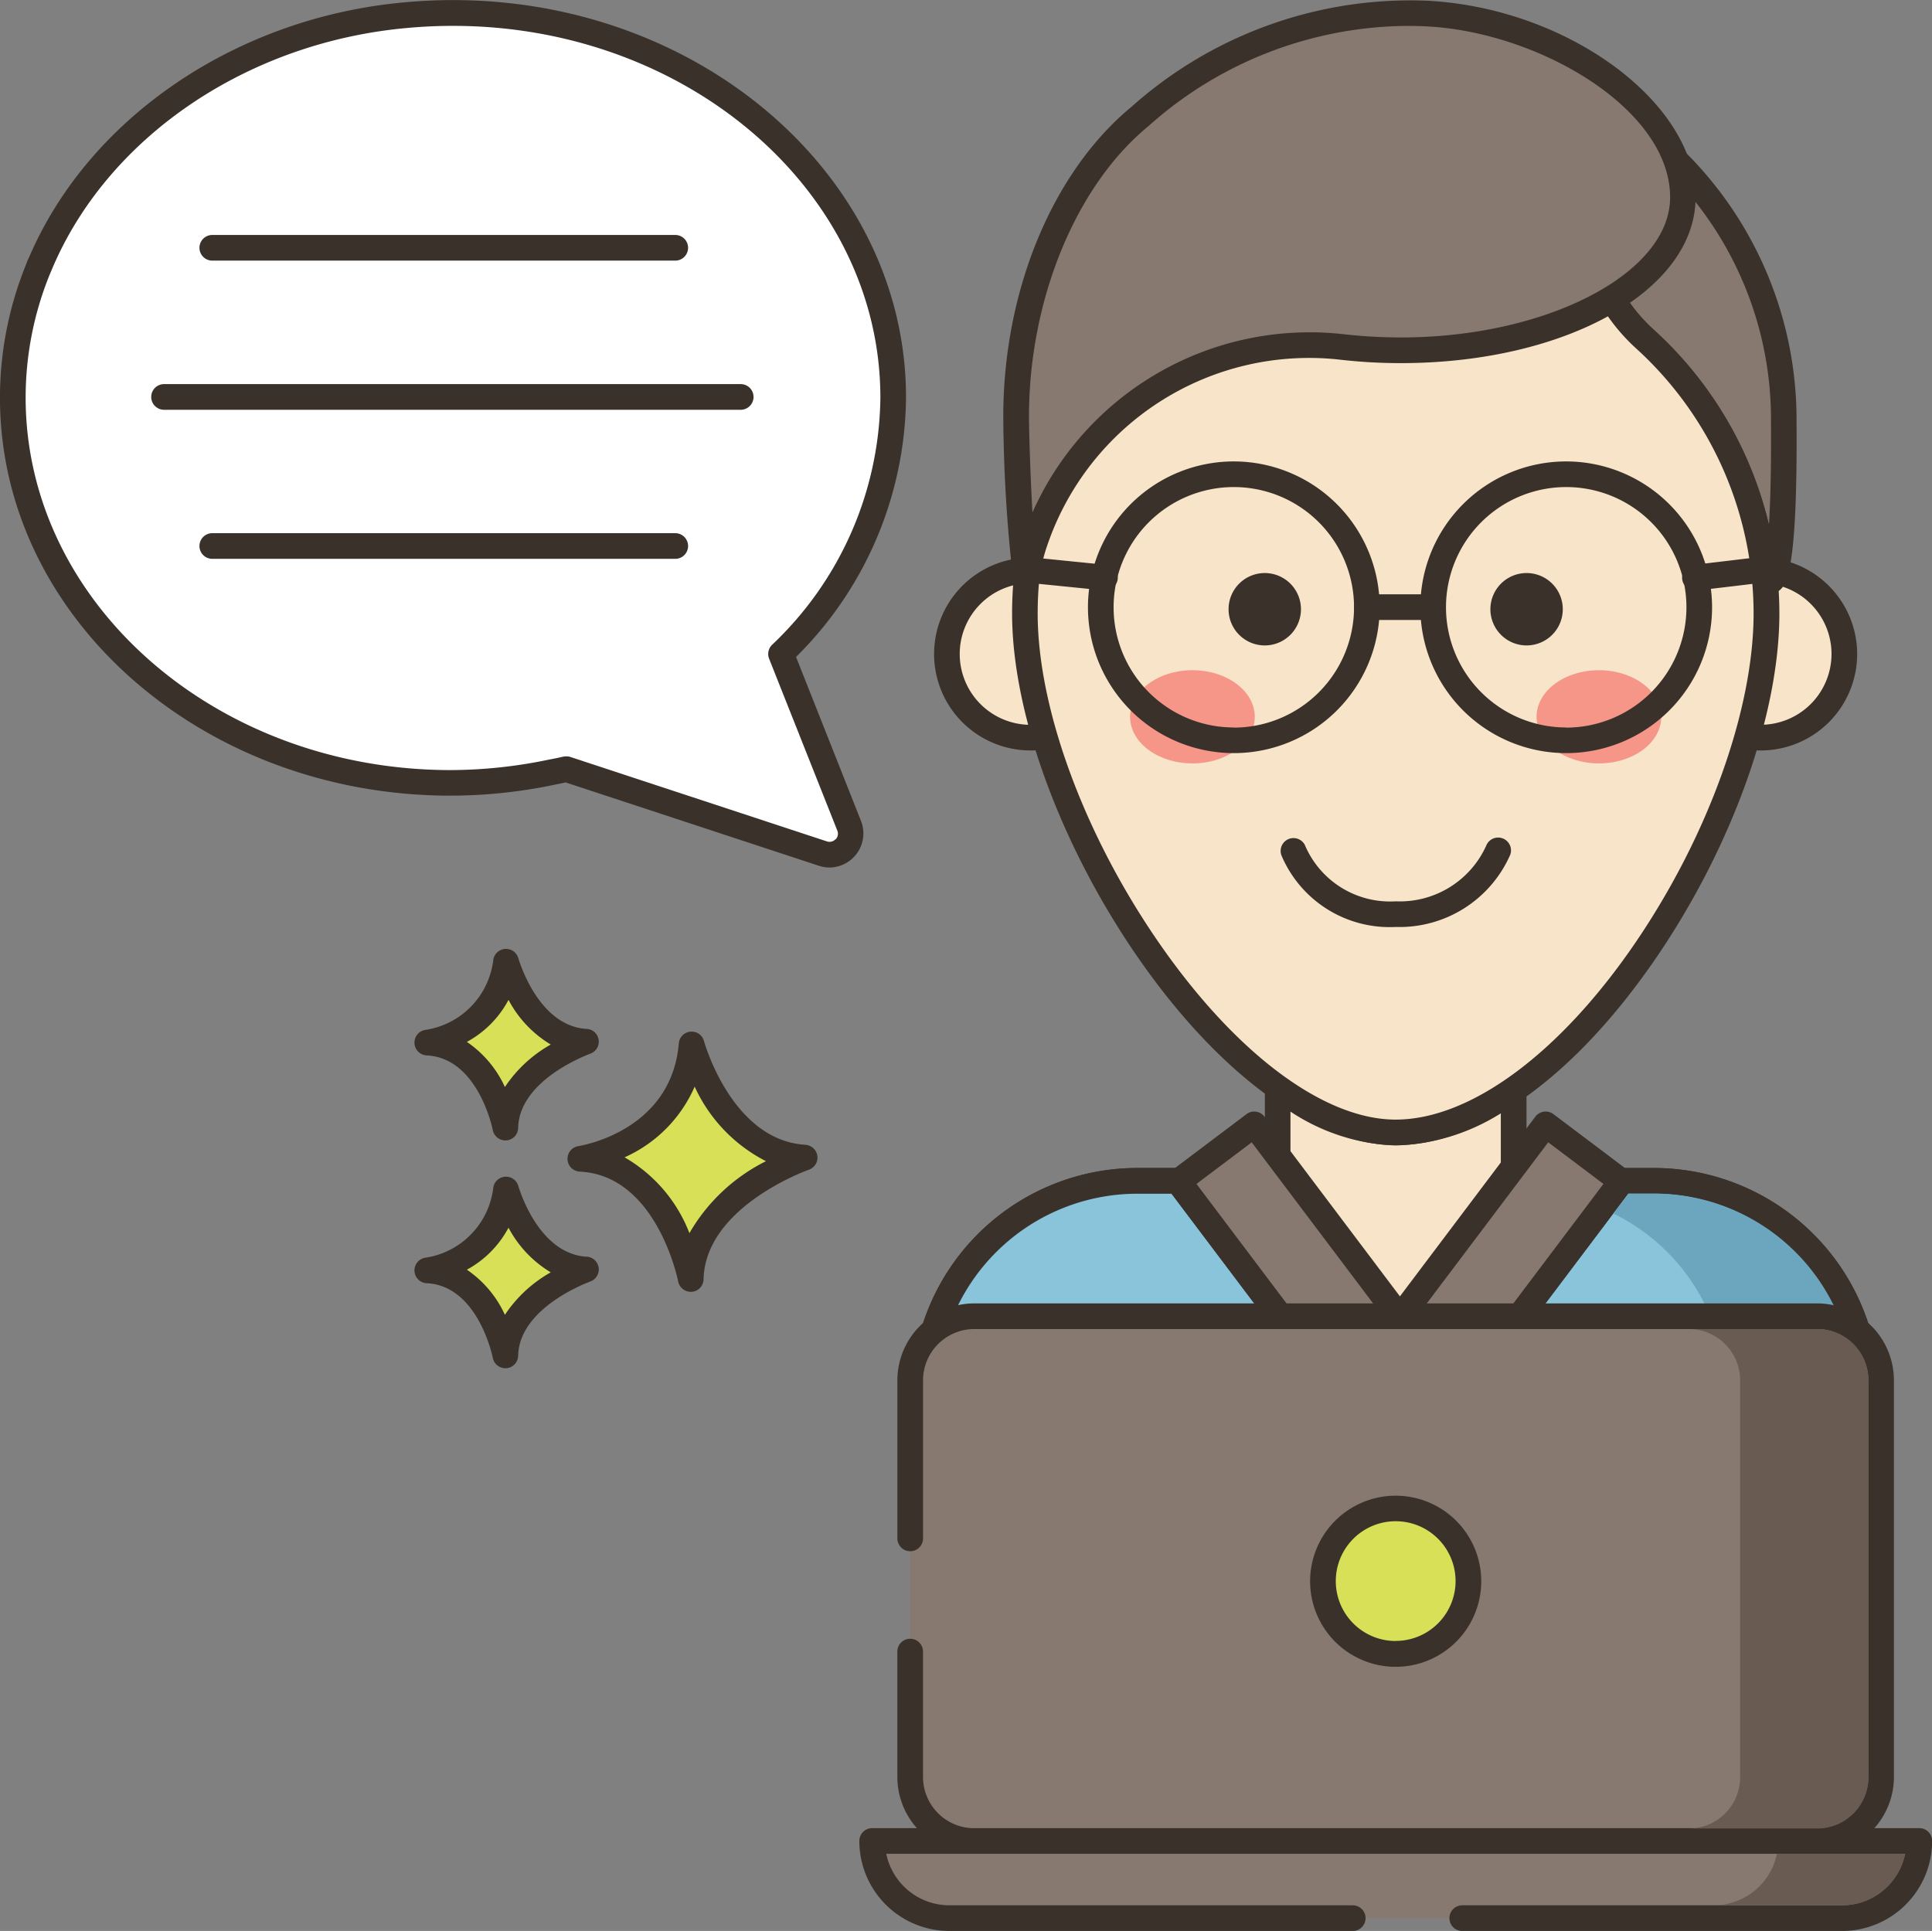 <svg xmlns="http://www.w3.org/2000/svg" width="67.738" height="67.709" viewBox="0 0 67.738 67.709">
  <rect x="0" y="0" width="67.738" height="67.709" fill="#808080" stroke="none"/>
  <g id="_1808939" data-name="1808939" transform="translate(-14.925 -14.997)">
    <path id="Path_5034" data-name="Path 5034" d="M43.358,38.974a12.532,12.532,0,0,0,3.934-8.991c0-7.448-6.91-13.486-15.434-13.486q-.807,0-1.593.071c-5.891.506-10.8,3.94-12.835,8.626-.023.053-.049.105-.071.159s-.04.1-.061.156a11.941,11.941,0,0,0-.873,4.473v0s0,.009,0,.013c0,7.454,6.872,13.5,15.35,13.5a17.319,17.319,0,0,0,3.535-.37c.165-.033.331-.066.494-.1l.027-.006,8.994,2.961a.743.743,0,0,0,.923-.98Z" transform="translate(-1.05 -1.05)" fill="#fff"/>
    <g id="Group_1135" data-name="Group 1135" transform="translate(14.925 14.997)">
      <path id="Path_5035" data-name="Path 5035" d="M42.835,38.033a12.953,12.953,0,0,0,3.856-9.1C46.691,21.248,39.566,15,30.808,15c-.543,0-1.092.025-1.631.073-5.9.506-11.086,4-13.21,8.894l-.029.064c-.015.033-.03.066-.046.1s-.026.066-.038.1l-.024.062a12.407,12.407,0,0,0-.906,4.658c0,7.69,7.087,13.946,15.8,13.946a17.824,17.824,0,0,0,3.623-.379c.138-.028.275-.055.41-.085l8.877,2.922a1.2,1.2,0,0,0,.378.061,1.195,1.195,0,0,0,1.1-1.634Zm1.386,6.389a.286.286,0,0,1-.306.078l-8.994-2.961a.461.461,0,0,0-.141-.02.545.545,0,0,0-.1.009l-.03.006c-.159.037-.32.069-.485.1A16.924,16.924,0,0,1,30.724,42c-8.216,0-14.9-5.853-14.9-13.064a11.485,11.485,0,0,1,.841-4.306l.127-.3c1.993-4.6,6.885-7.878,12.463-8.357.515-.046,1.037-.069,1.553-.069,8.262,0,14.984,5.848,14.984,13.036a12.1,12.1,0,0,1-3.8,8.67.45.45,0,0,0-.1.488l2.39,6.023a.285.285,0,0,1-.059.309Z" transform="translate(-14.925 -14.997)" fill="#3a312a"/>
      <path id="Path_5036" data-name="Path 5036" d="M54.932,42.5H38.7a.45.45,0,0,0,0,.9H54.932a.45.45,0,1,0,0-.9Z" transform="translate(-31.257 -34.261)" fill="#3a312a"/>
      <path id="Path_5037" data-name="Path 5037" d="M53.286,59.943H33.068a.45.45,0,0,0,0,.9H53.286a.45.45,0,0,0,0-.9Z" transform="translate(-27.316 -46.474)" fill="#3a312a"/>
      <path id="Path_5038" data-name="Path 5038" d="M54.932,77.382H38.7a.45.45,0,1,0,0,.9H54.932a.45.45,0,1,0,0-.9Z" transform="translate(-31.257 -58.686)" fill="#3a312a"/>
    </g>
    <path id="Path_5039" data-name="Path 5039" d="M86.715,137.2c-.292,3.465-3.9,4.012-3.9,4.012,3.1.146,3.873,4.213,3.873,4.213.066-2.9,3.992-4.256,3.992-4.256C87.737,140.989,86.715,137.2,86.715,137.2Z" transform="translate(-47.543 -85.578)" fill="#d7e057"/>
    <path id="Path_5040" data-name="Path 5040" d="M89.655,139.667c-2.578-.154-3.546-3.6-3.555-3.638a.45.45,0,0,0-.882.079c-.257,3.061-3.39,3.585-3.522,3.606a.45.45,0,0,0,.046.894c2.706.127,3.446,3.811,3.453,3.849a.45.45,0,0,0,.441.365h.038a.449.449,0,0,0,.412-.438c.058-2.55,3.653-3.829,3.69-3.842a.449.449,0,0,0-.121-.873Zm-4.065,3.1a5.238,5.238,0,0,0-2.274-2.66,4.823,4.823,0,0,0,2.458-2.479,5.49,5.49,0,0,0,2.5,2.614A6.386,6.386,0,0,0,85.589,142.767Z" transform="translate(-46.493 -84.528)" fill="#3a312a"/>
    <path id="Path_5041" data-name="Path 5041" d="M67.687,154.176a3.284,3.284,0,0,1-2.761,2.838c2.193.1,2.74,2.98,2.74,2.98.047-2.051,2.824-3.01,2.824-3.01C68.409,156.859,67.687,154.176,67.687,154.176Z" transform="translate(-35.017 -97.47)" fill="#d7e057"/>
    <path id="Path_5042" data-name="Path 5042" d="M69.466,155.485c-1.728-.1-2.389-2.453-2.4-2.477a.45.45,0,0,0-.882.08,2.816,2.816,0,0,1-2.38,2.431.45.45,0,0,0,.046.894c1.809.085,2.315,2.591,2.319,2.615a.45.45,0,0,0,.441.366h.037a.449.449,0,0,0,.412-.438c.039-1.711,2.5-2.587,2.521-2.6a.449.449,0,0,0-.12-.874Zm-2.872,2.036a3.841,3.841,0,0,0-1.333-1.582,3.588,3.588,0,0,0,1.46-1.473,4.011,4.011,0,0,0,1.481,1.566,4.693,4.693,0,0,0-1.608,1.49Z" transform="translate(-33.967 -96.42)" fill="#3a312a"/>
    <path id="Path_5043" data-name="Path 5043" d="M67.687,127.518a3.285,3.285,0,0,1-2.761,2.838c2.193.1,2.74,2.98,2.74,2.98.047-2.051,2.824-3.01,2.824-3.01C68.409,130.2,67.687,127.518,67.687,127.518Z" transform="translate(-35.017 -78.801)" fill="#d7e057"/>
    <path id="Path_5044" data-name="Path 5044" d="M69.466,128.828c-1.728-.1-2.389-2.453-2.4-2.477a.45.45,0,0,0-.882.08,2.816,2.816,0,0,1-2.38,2.431.45.45,0,0,0,.046.894c1.809.085,2.315,2.59,2.319,2.615a.45.45,0,0,0,.441.366h.037a.449.449,0,0,0,.412-.438c.039-1.711,2.5-2.587,2.521-2.6a.449.449,0,0,0-.12-.874Zm-2.872,2.036a3.841,3.841,0,0,0-1.333-1.582,3.588,3.588,0,0,0,1.46-1.473,4.011,4.011,0,0,0,1.481,1.566,4.688,4.688,0,0,0-1.608,1.49Z" transform="translate(-33.967 -77.751)" fill="#3a312a"/>
    <path id="Path_5045" data-name="Path 5045" d="M148.678,145.654h-4.924v-3.2a7.41,7.41,0,0,1-4.139,1.5,7.237,7.237,0,0,1-4.052-1.518h-.084v3.217h-4.927a7.452,7.452,0,0,0-7.453,7.453v6.754h33.031v-6.754A7.452,7.452,0,0,0,148.678,145.654Z" transform="translate(-75.757 -89.25)" fill="#f8e4c8"/>
    <path id="Path_5046" data-name="Path 5046" d="M147.628,144.154h-4.475V141.4a.449.449,0,0,0-.706-.369,6.928,6.928,0,0,1-3.882,1.421,6.747,6.747,0,0,1-3.793-1.436.45.45,0,0,0-.259-.082h-.083a.45.45,0,0,0-.45.45v2.767H129.5a7.911,7.911,0,0,0-7.9,7.9v6.754a.45.45,0,0,0,.45.45h33.031a.45.45,0,0,0,.45-.45v-6.754A7.912,7.912,0,0,0,147.628,144.154Zm7,14.206H122.5v-6.3a7.011,7.011,0,0,1,7-7h4.927a.45.45,0,0,0,.45-.45v-2.437a7.1,7.1,0,0,0,3.686,1.188,7.275,7.275,0,0,0,3.689-1.128V144.6a.45.45,0,0,0,.45.45h4.924a7.011,7.011,0,0,1,7,7Z" transform="translate(-74.707 -88.198)" fill="#3a312a"/>
    <path id="Path_5047" data-name="Path 5047" d="M148.679,153.16H147.5l.03.024-5.122,6.791-2.643-1.99-2.643,1.99L132,153.184l.03-.024h-1.477a7.453,7.453,0,0,0-7.453,7.453v6.758h33.031v-6.758a7.453,7.453,0,0,0-7.453-7.453Z" transform="translate(-75.758 -96.758)" fill="#89c4db"/>
    <path id="Path_5048" data-name="Path 5048" d="M147.627,151.66h-1.178a.449.449,0,0,0-.424.3.475.475,0,0,0-.013.046l-4.742,6.288-2.284-1.72a.45.45,0,0,0-.541,0l-2.284,1.72-4.742-6.288a.437.437,0,0,0-.013-.046.449.449,0,0,0-.424-.3H129.5a7.911,7.911,0,0,0-7.9,7.9v6.758a.45.45,0,0,0,.45.45H155.08a.45.45,0,0,0,.45-.45v-6.758a7.911,7.911,0,0,0-7.9-7.9Zm7,14.211H122.5v-6.308a7.011,7.011,0,0,1,7-7h1.205l5,6.636a.451.451,0,0,0,.629.088l2.373-1.786,2.373,1.786a.45.45,0,0,0,.629-.088l5-6.636h.906a7.011,7.011,0,0,1,7,7v6.308Z" transform="translate(-74.707 -95.708)" fill="#3a312a"/>
    <path id="Path_5049" data-name="Path 5049" d="M128.654,81.736a2.933,2.933,0,1,0,2.933,2.933A2.932,2.932,0,0,0,128.654,81.736Z" transform="translate(-77.593 -46.739)" fill="#f8e4c8" fill-rule="evenodd"/>
    <path id="Path_5050" data-name="Path 5050" d="M127.6,80.236a3.382,3.382,0,1,0,3.382,3.382A3.386,3.386,0,0,0,127.6,80.236Zm0,5.865a2.483,2.483,0,1,1,2.483-2.483A2.486,2.486,0,0,1,127.6,86.1Z" transform="translate(-76.543 -45.688)" fill="#3a312a"/>
    <path id="Path_5051" data-name="Path 5051" d="M214.064,81.736A2.933,2.933,0,1,0,217,84.669,2.933,2.933,0,0,0,214.064,81.736Z" transform="translate(-137.407 -46.739)" fill="#f8e4c8" fill-rule="evenodd"/>
    <path id="Path_5052" data-name="Path 5052" d="M213.014,80.236a3.382,3.382,0,1,0,3.382,3.382A3.386,3.386,0,0,0,213.014,80.236Zm0,5.865a2.483,2.483,0,1,1,2.483-2.483A2.486,2.486,0,0,1,213.014,86.1Z" transform="translate(-136.357 -45.688)" fill="#3a312a"/>
    <path id="Path_5053" data-name="Path 5053" d="M206.879,37.168a12.8,12.8,0,0,0-7.159-11.373,23.641,23.641,0,0,1,.258,3.512c0,.165,0,.327-.006.491a6.21,6.21,0,0,0,2.08,4.684,12.956,12.956,0,0,1,4.181,8.526.351.351,0,0,1,.171-.093C206.957,42.712,206.879,37.615,206.879,37.168Z" transform="translate(-129.416 -7.562)" fill="#87796f"/>
    <path id="Path_5054" data-name="Path 5054" d="M206.279,36.275v-.156a13.235,13.235,0,0,0-7.405-11.774.45.45,0,0,0-.648.468,23.249,23.249,0,0,1,.253,3.446c0,.146,0,.29-.005.436v.046a6.675,6.675,0,0,0,2.226,5.025A12.491,12.491,0,0,1,204.733,42a.45.45,0,0,0,.333.4.462.462,0,0,0,.115.015.45.45,0,0,0,.294-.109l.01,0,.014-.005.008,0C205.869,42.155,206.319,41.99,206.279,36.275Zm-.97,3.622a13.4,13.4,0,0,0-4-6.795,5.775,5.775,0,0,1-1.934-4.344V28.71c0-.151.005-.3.005-.453a24.492,24.492,0,0,0-.147-2.692,12.285,12.285,0,0,1,6.15,10.553v.163c.011,1.685-.022,2.833-.071,3.615Z" transform="translate(-128.365 -6.512)" fill="#3a312a"/>
    <path id="Path_5055" data-name="Path 5055" d="M142.7,181.267a.45.45,0,0,0-.45.45v5.338a.45.45,0,1,0,.9,0v-5.338A.449.449,0,0,0,142.7,181.267Z" transform="translate(-89.165 -116.442)" fill="#3a312a"/>
    <path id="Path_5056" data-name="Path 5056" d="M212.629,181.267a.45.45,0,0,0-.45.45v5.338a.45.45,0,1,0,.9,0v-5.338A.449.449,0,0,0,212.629,181.267Z" transform="translate(-138.141 -116.442)" fill="#3a312a"/>
    <path id="Path_5057" data-name="Path 5057" d="M175.2,183.92h-2.538l-.77,4.993h4.079Z" transform="translate(-109.926 -118.3)" fill="#d4db56"/>
    <path id="Path_5058" data-name="Path 5058" d="M175.364,187.795l-.77-4.993a.45.45,0,0,0-.444-.381h-2.538a.449.449,0,0,0-.444.381l-.77,4.993a.449.449,0,0,0,.444.518h4.079a.449.449,0,0,0,.444-.518Zm-4-.381L172,183.32h1.767l.631,4.094Z" transform="translate(-108.876 -117.25)" fill="#3a312a"/>
    <path id="Path_5059" data-name="Path 5059" d="M171.6,169.247l.858,4.4H175l.879-4.4Z" transform="translate(-109.725 -108.024)" fill="#d4db56"/>
    <path id="Path_5060" data-name="Path 5060" d="M175.172,167.912a.449.449,0,0,0-.348-.165h-4.27a.449.449,0,0,0-.441.536l.858,4.4a.45.45,0,0,0,.441.364h2.533a.45.45,0,0,0,.441-.361l.878-4.4A.453.453,0,0,0,175.172,167.912Zm-1.595,4.231h-1.794l-.682-3.5h3.176Z" transform="translate(-108.676 -106.974)" fill="#3a312a"/>
    <path id="Path_5061" data-name="Path 5061" d="M0,0H3.323V8.507H0Z" transform="matrix(0.799, -0.602, 0.602, 0.799, 56.271, 56.435)" fill="#87796f"/>
    <path id="Path_5062" data-name="Path 5062" d="M159.891,152.032l-5.12-6.794a.45.45,0,0,0-.63-.089l-2.654,2a.45.45,0,0,0-.088.63l5.12,6.794a.451.451,0,0,0,.3.175.447.447,0,0,0,.333-.086l2.654-2a.45.45,0,0,0,.089-.63Zm-2.925,1.641-4.579-6.076,1.936-1.459,4.579,6.076Z" transform="translate(-95.512 -91.085)" fill="#3a312a"/>
    <path id="Path_5063" data-name="Path 5063" d="M0,0H8.507V3.323H0Z" transform="matrix(0.602, -0.799, 0.799, 0.602, 64.024, 61.203)" fill="#87796f"/>
    <path id="Path_5064" data-name="Path 5064" d="M185.672,147.149l-2.654-2a.445.445,0,0,0-.333-.086.45.45,0,0,0-.3.175l-5.12,6.794a.45.45,0,0,0,.089.63l2.654,2a.449.449,0,0,0,.27.09.444.444,0,0,0,.063,0,.45.45,0,0,0,.3-.175l5.12-6.794A.45.45,0,0,0,185.672,147.149Zm-5.479,6.523-1.936-1.459,4.579-6.076,1.936,1.459Z" transform="translate(-113.629 -91.085)" fill="#3a312a"/>
    <path id="Path_5065" data-name="Path 5065" d="M156.607,31a6.211,6.211,0,0,1-2.079-4.684q0-.244,0-.49a23.641,23.641,0,0,0-.258-3.512,14.026,14.026,0,0,0-12.446-.072,23.348,23.348,0,0,0-.27,3.584v.066a6.412,6.412,0,0,1-2.239,4.871,12.964,12.964,0,0,0-4.49,9.824c0,7.18,7.191,18.2,13,18.2,6.085,0,13-11.02,13-18.2A12.958,12.958,0,0,0,156.607,31Z" transform="translate(-83.973 -4.076)" fill="#f8e4c8"/>
    <path id="Path_5066" data-name="Path 5066" d="M155.862,29.613a5.774,5.774,0,0,1-1.933-4.344c0-.166.005-.332.005-.5a24.108,24.108,0,0,0-.263-3.579.449.449,0,0,0-.241-.334,14.473,14.473,0,0,0-12.848-.074.45.45,0,0,0-.245.334,23.854,23.854,0,0,0-.275,3.653v.067a5.978,5.978,0,0,1-2.083,4.53,13.443,13.443,0,0,0-4.645,10.164c0,3.5,1.687,8.119,4.4,12.048,2.856,4.133,6.239,6.6,9.048,6.6,2.957,0,6.293-2.407,9.154-6.6,2.65-3.888,4.3-8.5,4.3-12.045A13.481,13.481,0,0,0,155.862,29.613Zm-.669,21.457c-2.651,3.89-5.795,6.211-8.411,6.211-2.514,0-5.62-2.323-8.309-6.214-2.617-3.787-4.242-8.207-4.242-11.537a12.543,12.543,0,0,1,4.335-9.485,6.876,6.876,0,0,0,2.394-5.211V24.77a23.055,23.055,0,0,1,.23-3.282,13.359,13.359,0,0,1,5.743-1.273,13.539,13.539,0,0,1,5.882,1.341,23.351,23.351,0,0,1,.219,3.215q0,.242-.005.481a6.673,6.673,0,0,0,2.225,5.025,12.578,12.578,0,0,1,4.078,9.255c0,3.37-1.586,7.792-4.14,11.539Z" transform="translate(-82.924 -3.025)" fill="#3a312a"/>
    <path id="Path_5067" data-name="Path 5067" d="M159.931,82.048a1.269,1.269,0,1,0,1.269,1.269A1.269,1.269,0,0,0,159.931,82.048Z" transform="translate(-100.662 -46.957)" fill="#3a312a"/>
    <path id="Path_5068" data-name="Path 5068" d="M190.562,82.048a1.269,1.269,0,1,0,1.269,1.269A1.269,1.269,0,0,0,190.562,82.048Z" transform="translate(-122.113 -46.957)" fill="#3a312a"/>
    <path id="Path_5069" data-name="Path 5069" d="M149.326,93.417c-1.207,0-2.186.732-2.186,1.634s.979,1.634,2.186,1.634,2.186-.732,2.186-1.634S150.533,93.417,149.326,93.417Z" transform="translate(-92.593 -54.919)" fill="#f59689"/>
    <path id="Path_5070" data-name="Path 5070" d="M196.882,93.417c-1.207,0-2.186.732-2.186,1.634s.979,1.634,2.186,1.634,2.186-.732,2.186-1.634S198.089,93.417,196.882,93.417Z" transform="translate(-125.897 -54.919)" fill="#f59689"/>
    <path id="Path_5071" data-name="Path 5071" d="M172.516,113.026a.449.449,0,0,0-.579.263,3.324,3.324,0,0,1-3.171,1.944,3.242,3.242,0,0,1-3.186-1.979.45.45,0,0,0-.812.386,4.118,4.118,0,0,0,4,2.492,4.239,4.239,0,0,0,4.013-2.528A.449.449,0,0,0,172.516,113.026Z" transform="translate(-104.907 -68.631)" fill="#3a312a"/>
    <path id="Path_5072" data-name="Path 5072" d="M147.325,69a5.114,5.114,0,1,0,5.114,5.114A5.12,5.12,0,0,0,147.325,69Zm0,9.329a4.215,4.215,0,1,1,4.215-4.215A4.22,4.22,0,0,1,147.325,78.334Z" transform="translate(-89.141 -37.823)" fill="#3a312a"/>
    <path id="Path_5073" data-name="Path 5073" d="M186.2,69a5.114,5.114,0,1,0,5.114,5.114A5.12,5.12,0,0,0,186.2,69Zm0,9.329a4.215,4.215,0,1,1,4.215-4.215A4.22,4.22,0,0,1,186.2,78.334Z" transform="translate(-116.362 -37.823)" fill="#3a312a"/>
    <path id="Path_5074" data-name="Path 5074" d="M176.11,84.539h-2.319a.45.45,0,1,0,0,.9h2.319a.45.45,0,1,0,0-.9Z" transform="translate(-110.942 -48.702)" fill="#3a312a"/>
    <path id="Path_5075" data-name="Path 5075" d="M205.1,154.656h-.905l-.53.7a7.019,7.019,0,0,1,3.944,6.3v6.305h4.5v-6.305A7.012,7.012,0,0,0,205.1,154.656Z" transform="translate(-132.175 -97.806)" fill="#6ca6be"/>
    <path id="Path_5076" data-name="Path 5076" d="M136.827,80.442l-2.692-.272a.45.45,0,0,0-.09.895l2.692.272.046,0a.45.45,0,0,0,.045-.9Z" transform="translate(-83.139 -45.64)" fill="#3a312a"/>
    <path id="Path_5077" data-name="Path 5077" d="M215.1,80.518a.448.448,0,0,0-.5-.393l-2.394.285a.449.449,0,0,0,.052.9.41.41,0,0,0,.054,0l2.394-.285A.448.448,0,0,0,215.1,80.518Z" transform="translate(-137.88 -45.608)" fill="#3a312a"/>
    <path id="Path_5078" data-name="Path 5078" d="M148.347,16.54a14.151,14.151,0,0,0-10.189,3.6c-2.871,2.359-4.347,6.63-4.347,10.533a53.2,53.2,0,0,0,.354,5.775,6.26,6.26,0,0,1,.312-1.406,10.144,10.144,0,0,1,10.78-6.813,18.085,18.085,0,0,0,2.041.114c5.462,0,9.889-2.4,9.889-5.364s-4.045-6.136-8.84-6.436Z" transform="translate(-83.258 -1.063)" fill="#87796f"/>
    <path id="Path_5079" data-name="Path 5079" d="M147.324,15.045a14.685,14.685,0,0,0-10.517,3.709c-2.775,2.289-4.5,6.451-4.5,10.868a52.321,52.321,0,0,0,.365,5.875.449.449,0,0,0,.438.35h.031a.449.449,0,0,0,.417-.41,5.8,5.8,0,0,1,.291-1.3,9.7,9.7,0,0,1,10.3-6.508,18.493,18.493,0,0,0,2.092.117c5.8,0,10.339-2.554,10.339-5.813,0-3.3-4.415-6.582-9.262-6.885Zm-1.077,11.8a17.617,17.617,0,0,1-1.991-.111,10.636,10.636,0,0,0-10.926,6.25c-.078-1.368-.122-2.878-.122-3.359,0-4.1,1.642-8.1,4.184-10.185l.027-.024a13.731,13.731,0,0,1,9.082-3.495q.382,0,.767.024c3.893.243,8.419,2.912,8.419,5.987,0,2.664-4.323,4.914-9.44,4.914Z" transform="translate(-82.206 -0.016)" fill="#3a312a"/>
    <path id="Path_5080" data-name="Path 5080" d="M153.212,169H123.658a2.244,2.244,0,0,0-2.244,2.244v13.915a2.244,2.244,0,0,0,2.244,2.244h29.553a2.244,2.244,0,0,0,2.244-2.244V171.241A2.244,2.244,0,0,0,153.212,169Z" transform="translate(-74.576 -107.849)" fill="#87796f"/>
    <path id="Path_5081" data-name="Path 5081" d="M152.161,167.5H122.608a2.7,2.7,0,0,0-2.694,2.694v5.546a.45.45,0,1,0,.9,0v-5.546a1.8,1.8,0,0,1,1.795-1.795h29.553a1.8,1.8,0,0,1,1.795,1.795v13.915a1.8,1.8,0,0,1-1.795,1.795H122.608a1.8,1.8,0,0,1-1.795-1.795v-4.4a.45.45,0,0,0-.9,0v4.4a2.7,2.7,0,0,0,2.694,2.694h29.553a2.7,2.7,0,0,0,2.694-2.694V170.191A2.7,2.7,0,0,0,152.161,167.5Z" transform="translate(-73.526 -106.799)" fill="#3a312a"/>
    <path id="Path_5082" data-name="Path 5082" d="M116.961,230.406a2.706,2.706,0,0,0,2.706,2.706h31.3a2.706,2.706,0,0,0,2.706-2.706Z" transform="translate(-71.458 -150.855)" fill="#87796f"/>
    <path id="Path_5083" data-name="Path 5083" d="M152.621,228.906H115.911a.45.45,0,0,0-.45.45,3.159,3.159,0,0,0,3.156,3.156H132.76a.45.45,0,1,0,0-.9H118.617a2.26,2.26,0,0,1-2.212-1.807h35.722a2.26,2.26,0,0,1-2.212,1.807H136.6a.45.45,0,1,0,0,.9h13.319a3.159,3.159,0,0,0,3.156-3.156A.449.449,0,0,0,152.621,228.906Z" transform="translate(-70.407 -149.805)" fill="#3a312a"/>
    <circle id="Ellipse_34" data-name="Ellipse 34" cx="2.547" cy="2.547" r="2.547" transform="translate(61.311 67.89)" fill="#d7e057"/>
    <path id="Path_5084" data-name="Path 5084" d="M171.208,190a3,3,0,1,0,3,3A3,3,0,0,0,171.208,190Zm0,5.095a2.1,2.1,0,1,1,2.1-2.1A2.1,2.1,0,0,1,171.208,195.092Z" transform="translate(-107.349 -122.556)" fill="#3a312a"/>
    <path id="Path_5085" data-name="Path 5085" d="M217.016,170.5h-4.5a1.8,1.8,0,0,1,1.8,1.8v13.914a1.8,1.8,0,0,1-1.78,1.8h4.5a1.8,1.8,0,0,0,1.78-1.8V172.292A1.8,1.8,0,0,0,217.016,170.5Z" transform="translate(-138.38 -108.9)" fill="#695b51"/>
    <path id="Path_5086" data-name="Path 5086" d="M217.643,231.906a2.26,2.26,0,0,1-2.212,1.807h4.5a2.26,2.26,0,0,0,2.212-1.807Z" transform="translate(-140.418 -151.906)" fill="#695b51"/>
  </g>
</svg>
